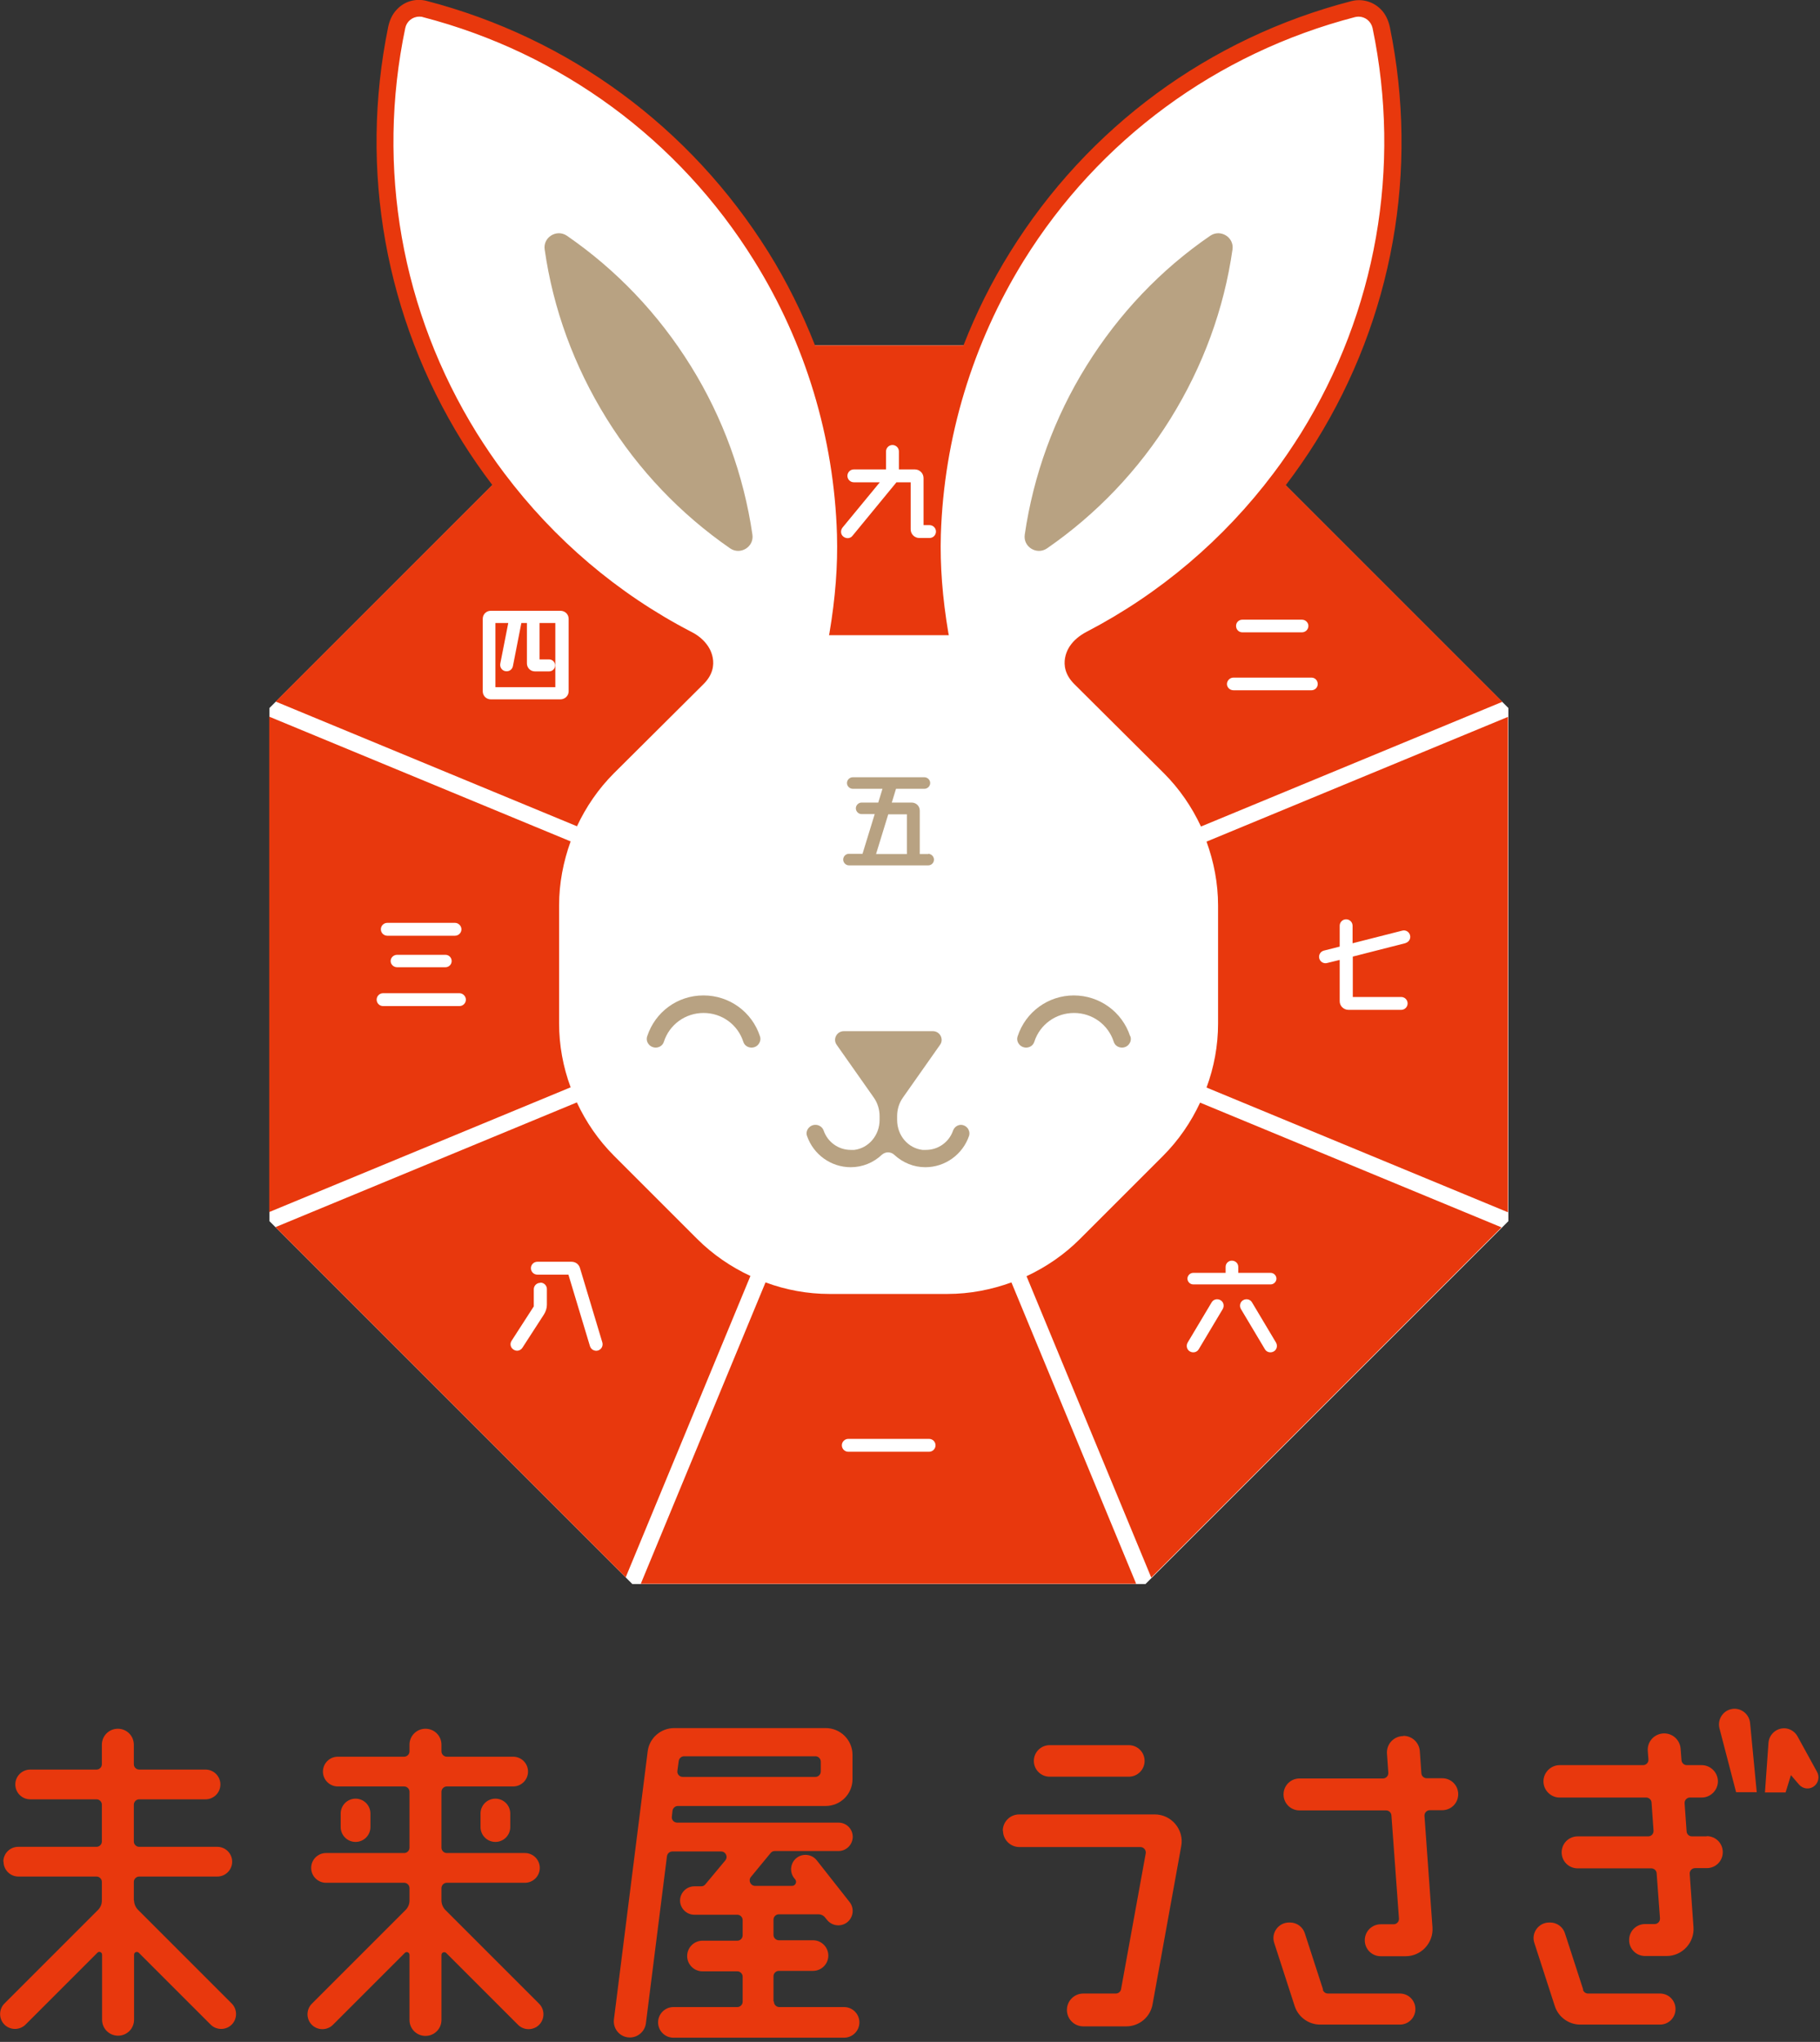 <svg width="82" height="92" viewBox="0 0 82 92" fill="none" xmlns="http://www.w3.org/2000/svg">
<rect x="0" y="0" width="82" height="92" fill="#333333" stroke="none"/>
<path d="M34.85 90.17V89.04C34.85 88.91 34.96 88.8 35.09 88.8H36.63C37.01 88.8 37.32 88.49 37.32 88.11C37.32 87.73 37.01 87.42 36.63 87.42H35.09C34.96 87.42 34.85 87.31 34.85 87.18V86.49C34.85 86.36 34.96 86.25 35.09 86.25H36.88C36.99 86.25 37.1 86.3 37.17 86.39L37.26 86.5C37.48 86.78 37.89 86.83 38.17 86.61C38.45 86.39 38.5 85.98 38.28 85.7L36.8 83.82C36.58 83.54 36.17 83.49 35.89 83.71C35.61 83.93 35.56 84.34 35.78 84.62L35.83 84.68C35.92 84.8 35.83 84.97 35.69 84.97H34.02C33.82 84.97 33.7 84.73 33.83 84.57L34.72 83.49C34.77 83.43 34.83 83.4 34.91 83.4H37.78C38.13 83.4 38.42 83.11 38.42 82.76C38.42 82.4 38.13 82.12 37.78 82.12H30.51C30.36 82.12 30.25 81.99 30.27 81.85L30.3 81.58C30.32 81.46 30.42 81.37 30.54 81.37H37.2C37.87 81.37 38.41 80.83 38.41 80.16V79.07C38.41 78.4 37.87 77.86 37.2 77.86H30.38C29.77 77.86 29.25 78.31 29.18 78.92L27.66 90.99C27.61 91.42 27.94 91.8 28.38 91.8C28.74 91.8 29.05 91.53 29.1 91.17L30.05 83.63C30.07 83.51 30.17 83.42 30.29 83.42H32.49C32.7 83.42 32.81 83.66 32.68 83.82L31.78 84.9C31.73 84.96 31.67 84.99 31.59 84.99H31.28C30.93 84.99 30.64 85.28 30.64 85.63C30.64 85.98 30.93 86.27 31.28 86.27H33.22C33.35 86.27 33.46 86.38 33.46 86.51V87.2C33.46 87.33 33.35 87.44 33.22 87.44H31.65C31.27 87.44 30.96 87.75 30.96 88.13C30.96 88.51 31.27 88.82 31.65 88.82H33.22C33.35 88.82 33.46 88.93 33.46 89.06V90.19C33.46 90.32 33.35 90.43 33.22 90.43H30.34C29.96 90.43 29.65 90.74 29.65 91.12C29.65 91.5 29.96 91.81 30.34 91.81H38.03C38.41 91.81 38.72 91.5 38.72 91.12C38.72 90.74 38.41 90.43 38.03 90.43H35.11C34.98 90.43 34.87 90.32 34.87 90.19L34.85 90.17ZM30.81 79.13H36.74C36.87 79.13 36.98 79.24 36.98 79.37V79.82C36.98 79.95 36.87 80.06 36.74 80.06H30.76C30.61 80.06 30.5 79.93 30.52 79.79L30.58 79.34C30.6 79.22 30.7 79.13 30.82 79.13H30.81Z" fill="#E8380D"/>
<path d="M16.02 82.99C15.65 82.99 15.35 82.69 15.35 82.32V81.71C15.35 81.34 15.65 81.04 16.02 81.04C16.39 81.04 16.69 81.34 16.69 81.71V82.32C16.69 82.69 16.39 82.99 16.02 82.99Z" fill="#E8380D"/>
<path d="M22.32 82.99C21.95 82.99 21.65 82.69 21.65 82.32V81.71C21.65 81.34 21.95 81.04 22.32 81.04C22.69 81.04 22.99 81.34 22.99 81.71V82.32C22.99 82.69 22.69 82.99 22.32 82.99Z" fill="#E8380D"/>
<path d="M19.89 85.63V85.07C19.89 84.94 20 84.83 20.13 84.83H23.65C24.02 84.83 24.32 84.53 24.32 84.16C24.32 83.79 24.02 83.49 23.65 83.49H20.13C20 83.49 19.89 83.38 19.89 83.25V80.73C19.89 80.6 20 80.49 20.13 80.49H23.12C23.49 80.49 23.79 80.19 23.79 79.82C23.79 79.45 23.49 79.15 23.12 79.15H20.13C20 79.15 19.89 79.04 19.89 78.91V78.61C19.89 78.21 19.57 77.89 19.17 77.89C18.77 77.89 18.45 78.21 18.45 78.61V78.91C18.45 79.04 18.34 79.15 18.21 79.15H15.22C14.85 79.15 14.55 79.45 14.55 79.82C14.55 80.19 14.85 80.49 15.22 80.49H18.21C18.34 80.49 18.45 80.6 18.45 80.73V83.25C18.45 83.38 18.34 83.49 18.21 83.49H14.69C14.32 83.49 14.02 83.79 14.02 84.16C14.02 84.53 14.32 84.83 14.69 84.83H18.21C18.34 84.83 18.45 84.94 18.45 85.07V85.63C18.45 85.79 18.39 85.94 18.27 86.06L14.05 90.28C13.79 90.54 13.79 90.97 14.05 91.23C14.31 91.49 14.74 91.49 15 91.23L18.24 87.99C18.32 87.91 18.45 87.97 18.45 88.08V91.01C18.45 91.41 18.77 91.73 19.17 91.73C19.57 91.73 19.89 91.41 19.89 91.01V88.08C19.89 87.97 20.02 87.92 20.1 87.99L23.34 91.23C23.6 91.49 24.03 91.49 24.29 91.23C24.55 90.97 24.55 90.54 24.29 90.28L20.07 86.06C19.96 85.95 19.89 85.79 19.89 85.63V85.63Z" fill="#E8380D"/>
<path d="M6.03 85.63V84.79C6.03 84.66 6.14 84.55 6.27 84.55H9.79C10.16 84.55 10.46 84.25 10.46 83.88C10.46 83.51 10.16 83.21 9.79 83.21H6.27C6.14 83.21 6.03 83.1 6.03 82.97V81.31C6.03 81.18 6.14 81.07 6.27 81.07H9.26C9.63 81.07 9.93 80.77 9.93 80.4C9.93 80.03 9.63 79.73 9.26 79.73H6.27C6.14 79.73 6.03 79.62 6.03 79.49V78.61C6.03 78.21 5.71 77.89 5.31 77.89C4.91 77.89 4.59 78.21 4.59 78.61V79.49C4.59 79.62 4.48 79.73 4.35 79.73H1.36C0.99 79.73 0.69 80.03 0.69 80.4V80.4C0.69 80.77 0.99 81.07 1.36 81.07H4.35C4.48 81.07 4.59 81.18 4.59 81.31V82.97C4.59 83.1 4.48 83.21 4.35 83.21H0.82C0.45 83.21 0.15 83.51 0.15 83.88H0.16C0.16 84.25 0.46 84.55 0.83 84.55H4.35C4.48 84.55 4.59 84.66 4.59 84.79V85.63C4.59 85.79 4.53 85.94 4.41 86.06L0.2 90.27C-0.06 90.53 -0.06 90.96 0.2 91.22C0.46 91.48 0.89 91.48 1.15 91.22L4.39 87.98C4.47 87.9 4.6 87.96 4.6 88.07V91C4.6 91.4 4.92 91.72 5.32 91.72C5.72 91.72 6.04 91.4 6.04 91V88.07C6.04 87.96 6.17 87.91 6.25 87.98L9.49 91.22C9.75 91.48 10.18 91.48 10.44 91.22C10.7 90.96 10.7 90.53 10.44 90.27L6.22 86.05C6.11 85.94 6.04 85.78 6.04 85.62L6.03 85.63Z" fill="#E8380D"/>
<path d="M50.86 78.63H47.29C46.898 78.63 46.58 78.948 46.58 79.34C46.58 79.732 46.898 80.05 47.29 80.05H50.86C51.252 80.05 51.57 79.732 51.57 79.34C51.57 78.948 51.252 78.63 50.86 78.63Z" fill="#E8380D"/>
<path d="M45.19 82.48C45.19 82.89 45.52 83.22 45.93 83.22H51.38C51.53 83.22 51.65 83.36 51.62 83.51L50.51 89.62C50.49 89.74 50.39 89.82 50.27 89.82H48.81C48.4 89.82 48.07 90.15 48.07 90.56C48.07 90.97 48.4 91.3 48.81 91.3H50.74C51.33 91.3 51.83 90.88 51.93 90.3L53.22 83.18C53.36 82.44 52.78 81.75 52.03 81.75H45.92C45.51 81.75 45.18 82.08 45.18 82.49L45.19 82.48Z" fill="#E8380D"/>
<path d="M59.61 89.64L58.79 87.11C58.7 86.82 58.43 86.62 58.12 86.62H58.08C57.6 86.62 57.26 87.09 57.41 87.54L58.33 90.38C58.49 90.88 58.96 91.22 59.48 91.22H63.07C63.46 91.22 63.77 90.91 63.77 90.52C63.77 90.13 63.46 89.82 63.07 89.82H59.83C59.72 89.82 59.63 89.75 59.6 89.65L59.61 89.64Z" fill="#E8380D"/>
<path d="M63.23 78.22C62.8 78.22 62.46 78.58 62.49 79.01L62.55 79.87C62.56 80.01 62.45 80.13 62.31 80.13H58.55C58.15 80.13 57.83 80.45 57.83 80.85C57.83 81.25 58.15 81.57 58.55 81.57H62.45C62.58 81.57 62.68 81.67 62.69 81.79L63.03 86.44C63.04 86.58 62.93 86.7 62.79 86.7H62.21C61.81 86.7 61.49 87.02 61.49 87.42C61.49 87.82 61.81 88.14 62.21 88.14H63.33C64.03 88.14 64.59 87.54 64.54 86.84L64.18 81.82C64.17 81.68 64.28 81.56 64.42 81.56H64.98C65.38 81.56 65.7 81.24 65.7 80.84C65.7 80.44 65.38 80.12 64.98 80.12H64.28C64.15 80.12 64.05 80.02 64.04 79.9L63.97 78.9C63.94 78.51 63.62 78.21 63.23 78.21V78.22Z" fill="#E8380D"/>
<path d="M71.33 89.64L70.51 87.11C70.42 86.82 70.15 86.62 69.84 86.62H69.8C69.32 86.62 68.98 87.09 69.13 87.54L70.05 90.38C70.21 90.88 70.68 91.22 71.2 91.22H74.79C75.18 91.22 75.49 90.91 75.49 90.52C75.49 90.13 75.18 89.82 74.79 89.82H71.55C71.44 89.82 71.35 89.75 71.32 89.65L71.33 89.64Z" fill="#E8380D"/>
<path d="M76.9 82.74H76.23C76.1 82.74 76 82.64 75.99 82.52L75.9 81.25C75.89 81.11 76 80.99 76.14 80.99H76.67C77.07 80.99 77.4 80.66 77.4 80.26C77.4 79.86 77.07 79.53 76.67 79.53H76C75.87 79.53 75.77 79.43 75.76 79.31L75.72 78.79C75.69 78.4 75.37 78.1 74.98 78.1C74.55 78.1 74.21 78.46 74.24 78.89L74.27 79.27C74.28 79.41 74.17 79.53 74.03 79.53H70.27C69.87 79.53 69.54 79.86 69.54 80.26C69.54 80.66 69.87 80.99 70.27 80.99H74.17C74.3 80.99 74.4 81.09 74.41 81.21L74.5 82.48C74.51 82.62 74.4 82.74 74.26 82.74H71.08C70.68 82.74 70.36 83.06 70.36 83.46C70.36 83.86 70.68 84.18 71.08 84.18H74.4C74.53 84.18 74.63 84.28 74.64 84.4L74.79 86.43C74.8 86.57 74.69 86.69 74.55 86.69H74.12C73.72 86.69 73.4 87.01 73.4 87.41C73.4 87.81 73.72 88.13 74.12 88.13H75.09C75.79 88.13 76.35 87.53 76.3 86.83L76.13 84.43C76.12 84.29 76.23 84.17 76.37 84.17H76.9C77.3 84.17 77.62 83.85 77.62 83.45C77.62 83.05 77.3 82.73 76.9 82.73V82.74Z" fill="#E8380D"/>
<path d="M79.15 80.75L78.85 77.63C78.81 77.22 78.43 76.93 78.03 77C77.63 77.07 77.37 77.47 77.47 77.87L78.22 80.75H79.15V80.75Z" fill="#E8380D"/>
<path d="M81.87 79.84L80.98 78.22C80.88 78.05 80.71 77.92 80.5 77.88C80.1 77.81 79.72 78.1 79.68 78.51L79.52 80.76H80.45L80.69 79.98L81.06 80.41C81.23 80.6 81.51 80.64 81.72 80.49C81.93 80.34 81.99 80.06 81.87 79.84V79.84Z" fill="#E8380D"/>
<path d="M57.75 21.7C58.24 21.05 58.68 20.41 59.07 19.79C62.52 14.24 63.69 7.66 62.39 1.25C62.34 0.99 62.23 0.77 62.08 0.6C61.85 0.35 61.54 0.21 61.21 0.21C61.11 0.21 61.01 0.22 60.92 0.25C54.55 1.9 49.14 5.88 45.67 11.47C44.88 12.74 44.19 14.12 43.62 15.56H36.48C35.91 14.12 35.22 12.75 34.43 11.47C30.95 5.88 25.53 1.9 19.17 0.25C19.07 0.23 18.97 0.21 18.88 0.21C18.55 0.21 18.24 0.35 18.01 0.6C17.86 0.76 17.76 0.99 17.7 1.25C16.39 7.66 17.57 14.24 21.02 19.79C21.41 20.41 21.85 21.05 22.34 21.7L12.14 31.9V55.02L28.49 71.37H51.61L67.96 55.02V31.9L57.76 21.7H57.75Z" fill="white"/>
<path d="M25.71 48.99L12.13 54.61V32.29L25.71 37.91C25.38 38.82 25.19 39.8 25.19 40.79V46.11C25.19 47.1 25.37 48.07 25.71 48.99ZM31.42 55.83L27.66 52.07C26.96 51.37 26.4 50.55 25.99 49.67L12.41 55.29L28.19 71.07L33.81 57.49C32.93 57.08 32.11 56.52 31.41 55.82L31.42 55.83ZM54.36 37.92C54.69 38.83 54.88 39.8 54.88 40.8V46.12C54.88 47.11 54.7 48.08 54.36 49L67.94 54.62V32.3L54.36 37.92ZM42.69 58.3H37.37C36.38 58.3 35.41 58.12 34.49 57.78L28.87 71.36H51.19L45.57 57.78C44.66 58.11 43.69 58.3 42.69 58.3V58.3ZM52.41 52.07L48.65 55.83C47.95 56.53 47.13 57.09 46.25 57.5L51.87 71.08L67.65 55.3L54.07 49.68C53.66 50.56 53.1 51.38 52.4 52.08L52.41 52.07ZM25.99 37.24C26.4 36.36 26.96 35.54 27.66 34.84C27.66 34.84 31.61 30.91 31.7 30.82C32.55 29.97 31.89 29.1 31.89 29.1C31.72 28.85 31.47 28.63 31.15 28.47C27.83 26.75 24.96 24.3 22.72 21.32C22.28 20.74 21.87 20.13 21.48 19.51C18.09 14.04 16.94 7.56 18.26 1.26C18.32 0.97 18.58 0.75 18.89 0.75C18.94 0.75 19 0.75 19.05 0.77C25.28 2.39 30.59 6.29 33.98 11.75C36.29 15.46 37.58 19.73 37.71 24.09C37.75 25.48 37.64 26.93 37.37 28.53L37.35 28.62H42.75L42.73 28.53C42.46 26.93 42.35 25.48 42.39 24.09C42.53 19.73 43.82 15.47 46.12 11.75C49.51 6.29 54.82 2.39 61.05 0.77C61.1 0.76 61.16 0.75 61.21 0.75C61.51 0.75 61.77 0.96 61.84 1.26C63.15 7.56 62.01 14.04 58.62 19.51C58.23 20.13 57.82 20.74 57.38 21.32C55.14 24.3 52.26 26.75 48.95 28.47C48.63 28.64 48.38 28.85 48.21 29.1C48.21 29.1 47.55 29.97 48.4 30.82C48.49 30.91 52.44 34.84 52.44 34.84C53.14 35.54 53.7 36.36 54.11 37.24L67.69 31.62L57.93 21.86C58.41 21.23 58.86 20.58 59.28 19.91C62.76 14.31 63.94 7.68 62.62 1.22C62.56 0.95 62.45 0.68 62.26 0.47C61.89 0.06 61.36 -0.07 60.89 0.05C54.47 1.71 49.01 5.73 45.51 11.36C44.68 12.69 43.98 14.1 43.41 15.56H36.72C36.15 14.11 35.45 12.69 34.62 11.36C31.1 5.73 25.64 1.71 19.22 0.04C18.75 -0.08 18.22 0.04 17.85 0.46C17.66 0.67 17.55 0.93 17.49 1.21C16.17 7.67 17.36 14.3 20.83 19.9C21.25 20.57 21.7 21.22 22.18 21.85L12.42 31.61L26 37.23L25.99 37.24Z" fill="#E8380D"/>
<path d="M32.9 24.71C30.67 23.17 28.77 21.18 27.33 18.86C25.86 16.49 24.92 13.91 24.54 11.24C24.46 10.69 25.08 10.31 25.54 10.62C27.76 12.15 29.66 14.13 31.13 16.5C32.57 18.82 33.51 21.41 33.9 24.09C33.98 24.64 33.36 25.02 32.9 24.71Z" fill="#B8A282"/>
<path d="M52.74 18.86C51.3 21.18 49.4 23.17 47.17 24.71C46.71 25.02 46.09 24.64 46.17 24.09C46.56 21.41 47.5 18.82 48.94 16.5C50.41 14.13 52.31 12.14 54.53 10.62C54.99 10.31 55.61 10.69 55.53 11.24C55.15 13.91 54.21 16.49 52.74 18.86Z" fill="#B8A282"/>
<path d="M31.69 44.85C30.53 44.85 29.52 45.59 29.16 46.69C29.12 46.81 29.14 46.94 29.22 47.04C29.29 47.14 29.42 47.2 29.54 47.2C29.71 47.2 29.86 47.1 29.91 46.94C30.16 46.16 30.88 45.64 31.7 45.64C32.52 45.64 33.24 46.16 33.49 46.94C33.54 47.1 33.69 47.2 33.86 47.2C33.99 47.2 34.11 47.14 34.18 47.04C34.26 46.93 34.28 46.81 34.24 46.69C33.88 45.59 32.86 44.85 31.7 44.85H31.69Z" fill="#B8A282"/>
<path d="M50.92 46.69C50.56 45.59 49.54 44.85 48.38 44.85C47.23 44.85 46.21 45.59 45.85 46.69C45.81 46.81 45.83 46.94 45.91 47.04C45.98 47.14 46.11 47.2 46.23 47.2C46.4 47.2 46.55 47.1 46.6 46.94C46.85 46.16 47.57 45.64 48.39 45.64C49.21 45.64 49.93 46.16 50.18 46.94C50.23 47.1 50.38 47.2 50.55 47.2C50.68 47.2 50.8 47.14 50.87 47.04C50.95 46.94 50.97 46.81 50.93 46.69H50.92Z" fill="#B8A282"/>
<path d="M43.31 50.68C43.14 50.68 43 50.78 42.94 50.94C42.76 51.46 42.27 51.81 41.72 51.81C41.67 51.81 41.62 51.81 41.56 51.81C40.91 51.73 40.42 51.16 40.42 50.46V50.29C40.42 49.98 40.51 49.69 40.69 49.44L42.35 47.08C42.44 46.96 42.45 46.81 42.38 46.67C42.31 46.54 42.18 46.46 42.03 46.46H38.02C37.87 46.46 37.74 46.54 37.67 46.67C37.6 46.8 37.61 46.96 37.7 47.08L39.36 49.44C39.54 49.69 39.63 49.99 39.63 50.29V50.46C39.63 51.15 39.14 51.73 38.49 51.81C38.44 51.81 38.38 51.81 38.33 51.81C37.78 51.81 37.29 51.46 37.11 50.94C37.06 50.79 36.91 50.68 36.74 50.68C36.61 50.68 36.49 50.74 36.41 50.85C36.34 50.95 36.32 51.07 36.36 51.18C36.65 52.02 37.44 52.59 38.33 52.59C38.85 52.59 39.35 52.39 39.73 52.03C39.81 51.96 39.91 51.92 40.01 51.92C40.11 51.92 40.22 51.96 40.29 52.03C40.68 52.39 41.17 52.59 41.69 52.59C42.58 52.59 43.37 52.02 43.66 51.18C43.71 51.02 43.64 50.9 43.61 50.85C43.53 50.74 43.41 50.68 43.28 50.68H43.31Z" fill="#B8A282"/>
<path d="M41.82 38.48H41.44V36.52C41.44 36.32 41.28 36.16 41.07 36.16H40.18L40.37 35.54H41.65C41.79 35.54 41.91 35.42 41.91 35.28C41.91 35.14 41.79 35.02 41.65 35.02H38.42C38.28 35.02 38.16 35.14 38.16 35.28C38.16 35.42 38.28 35.54 38.42 35.54H39.76L39.57 36.16H38.82C38.68 36.16 38.56 36.28 38.56 36.42C38.56 36.56 38.68 36.68 38.82 36.68H39.41L38.86 38.47H38.25C38.1 38.47 37.99 38.59 37.99 38.73C37.99 38.87 38.11 38.99 38.25 38.99H41.82C41.97 38.99 42.08 38.87 42.08 38.73C42.08 38.59 41.96 38.47 41.82 38.47V38.48ZM40.86 38.48H39.47L40.02 36.69H40.86V38.48Z" fill="#B8A282"/>
<path d="M63.32 42.49C63.48 42.45 63.57 42.29 63.53 42.14C63.49 41.98 63.33 41.89 63.18 41.93L60.94 42.5V41.71C60.94 41.55 60.81 41.42 60.65 41.42C60.49 41.42 60.36 41.55 60.36 41.71V42.65L59.65 42.83C59.49 42.87 59.4 43.03 59.44 43.18C59.48 43.34 59.64 43.43 59.79 43.39L60.36 43.25V45.11C60.36 45.33 60.54 45.5 60.76 45.5H63.13C63.29 45.5 63.42 45.37 63.42 45.21C63.42 45.05 63.29 44.92 63.13 44.92H60.95V43.1L63.34 42.49H63.32Z" fill="white"/>
<path d="M59.37 30.82C59.37 30.98 59.24 31.1 59.09 31.1H55.57C55.41 31.1 55.28 30.97 55.28 30.82C55.28 30.67 55.41 30.53 55.57 30.53H59.09C59.25 30.53 59.37 30.66 59.37 30.82Z" fill="white"/>
<path d="M58.95 28.2C58.95 28.36 58.82 28.49 58.66 28.49H55.97C55.81 28.49 55.69 28.36 55.69 28.2C55.69 28.04 55.82 27.92 55.97 27.92H58.66C58.82 27.92 58.95 28.05 58.95 28.2Z" fill="white"/>
<path d="M20.99 45.04C20.99 45.2 20.86 45.33 20.7 45.33H17.26C17.1 45.33 16.97 45.2 16.97 45.04C16.97 44.88 17.1 44.75 17.26 44.75H20.7C20.86 44.75 20.99 44.89 20.99 45.04Z" fill="white"/>
<path d="M20.79 41.87C20.79 42.03 20.66 42.16 20.5 42.16H17.45C17.29 42.16 17.16 42.03 17.16 41.87C17.16 41.71 17.29 41.58 17.45 41.58H20.5C20.66 41.58 20.79 41.72 20.79 41.87Z" fill="white"/>
<path d="M20.35 43.3C20.35 43.46 20.22 43.58 20.07 43.58H17.89C17.73 43.58 17.6 43.45 17.6 43.3C17.6 43.15 17.73 43.02 17.89 43.02H20.07C20.23 43.02 20.35 43.15 20.35 43.3Z" fill="white"/>
<path d="M41.86 64.83H38.22C38.06 64.83 37.93 64.96 37.93 65.12C37.93 65.28 38.06 65.41 38.22 65.41H41.86C42.02 65.41 42.15 65.28 42.15 65.12C42.15 64.96 42.02 64.83 41.86 64.83Z" fill="white"/>
<path d="M25.25 27.52H22.11C21.91 27.52 21.75 27.68 21.75 27.88V31.15C21.75 31.35 21.91 31.51 22.11 31.51H25.25C25.45 31.51 25.62 31.35 25.62 31.15V27.88C25.62 27.68 25.46 27.52 25.25 27.52ZM25.03 30.96H22.32V28.07H22.9L22.54 29.9C22.51 30.06 22.61 30.21 22.77 30.24C22.93 30.27 23.08 30.17 23.11 30.01L23.49 28.07H23.74V29.89C23.74 30.09 23.9 30.25 24.1 30.25H24.74C24.89 30.25 25.01 30.13 25.01 29.98C25.01 29.83 24.89 29.71 24.74 29.71H24.31V28.07H25.02V30.96H25.03Z" fill="white"/>
<path d="M53.75 57.87H57.25C57.39 57.87 57.51 57.75 57.51 57.61C57.51 57.47 57.39 57.35 57.25 57.35H55.79V57.08C55.79 56.92 55.66 56.8 55.5 56.8C55.34 56.8 55.22 56.93 55.22 57.08V57.35H53.76C53.62 57.35 53.5 57.47 53.5 57.61C53.5 57.75 53.62 57.87 53.76 57.87H53.75Z" fill="white"/>
<path d="M54.99 58.58C54.85 58.5 54.67 58.54 54.59 58.68L53.51 60.49C53.43 60.63 53.47 60.81 53.61 60.89C53.75 60.97 53.93 60.93 54.01 60.79L55.09 58.98C55.17 58.84 55.13 58.66 54.99 58.58Z" fill="white"/>
<path d="M57.49 60.49L56.41 58.68C56.33 58.54 56.15 58.5 56.01 58.58C55.87 58.66 55.83 58.84 55.91 58.98L56.99 60.79C57.07 60.93 57.25 60.97 57.39 60.89C57.53 60.81 57.57 60.63 57.49 60.49Z" fill="white"/>
<path d="M24.34 57.8C24.18 57.8 24.05 57.93 24.05 58.09V58.86L23.05 60.41C22.96 60.55 23 60.72 23.14 60.81C23.28 60.9 23.45 60.86 23.54 60.72L24.51 59.22C24.59 59.09 24.64 58.94 24.64 58.79V58.08C24.64 57.92 24.51 57.79 24.35 57.79L24.34 57.8Z" fill="white"/>
<path d="M27.14 60.49L26.13 57.13C26.08 56.96 25.93 56.85 25.75 56.85H24.21C24.05 56.85 23.92 56.98 23.92 57.14C23.92 57.3 24.05 57.43 24.21 57.43H25.61L26.58 60.65C26.63 60.81 26.79 60.89 26.94 60.85C27.1 60.8 27.18 60.64 27.14 60.49V60.49Z" fill="white"/>
<path d="M41.89 23.66H41.61V21.54C41.61 21.32 41.43 21.15 41.22 21.15H40.5V20.34C40.5 20.18 40.37 20.05 40.21 20.05C40.05 20.05 39.92 20.18 39.92 20.34V21.15H38.47C38.31 21.15 38.18 21.28 38.18 21.44C38.18 21.6 38.31 21.73 38.47 21.73H39.64L37.96 23.77C37.86 23.9 37.87 24.08 38 24.18C38.13 24.28 38.31 24.27 38.41 24.14L40.39 21.73H41.03V23.85C41.03 24.07 41.21 24.24 41.42 24.24H41.88C42.04 24.24 42.17 24.11 42.17 23.95C42.17 23.79 42.04 23.66 41.88 23.66H41.89Z" fill="white"/>
</svg>
